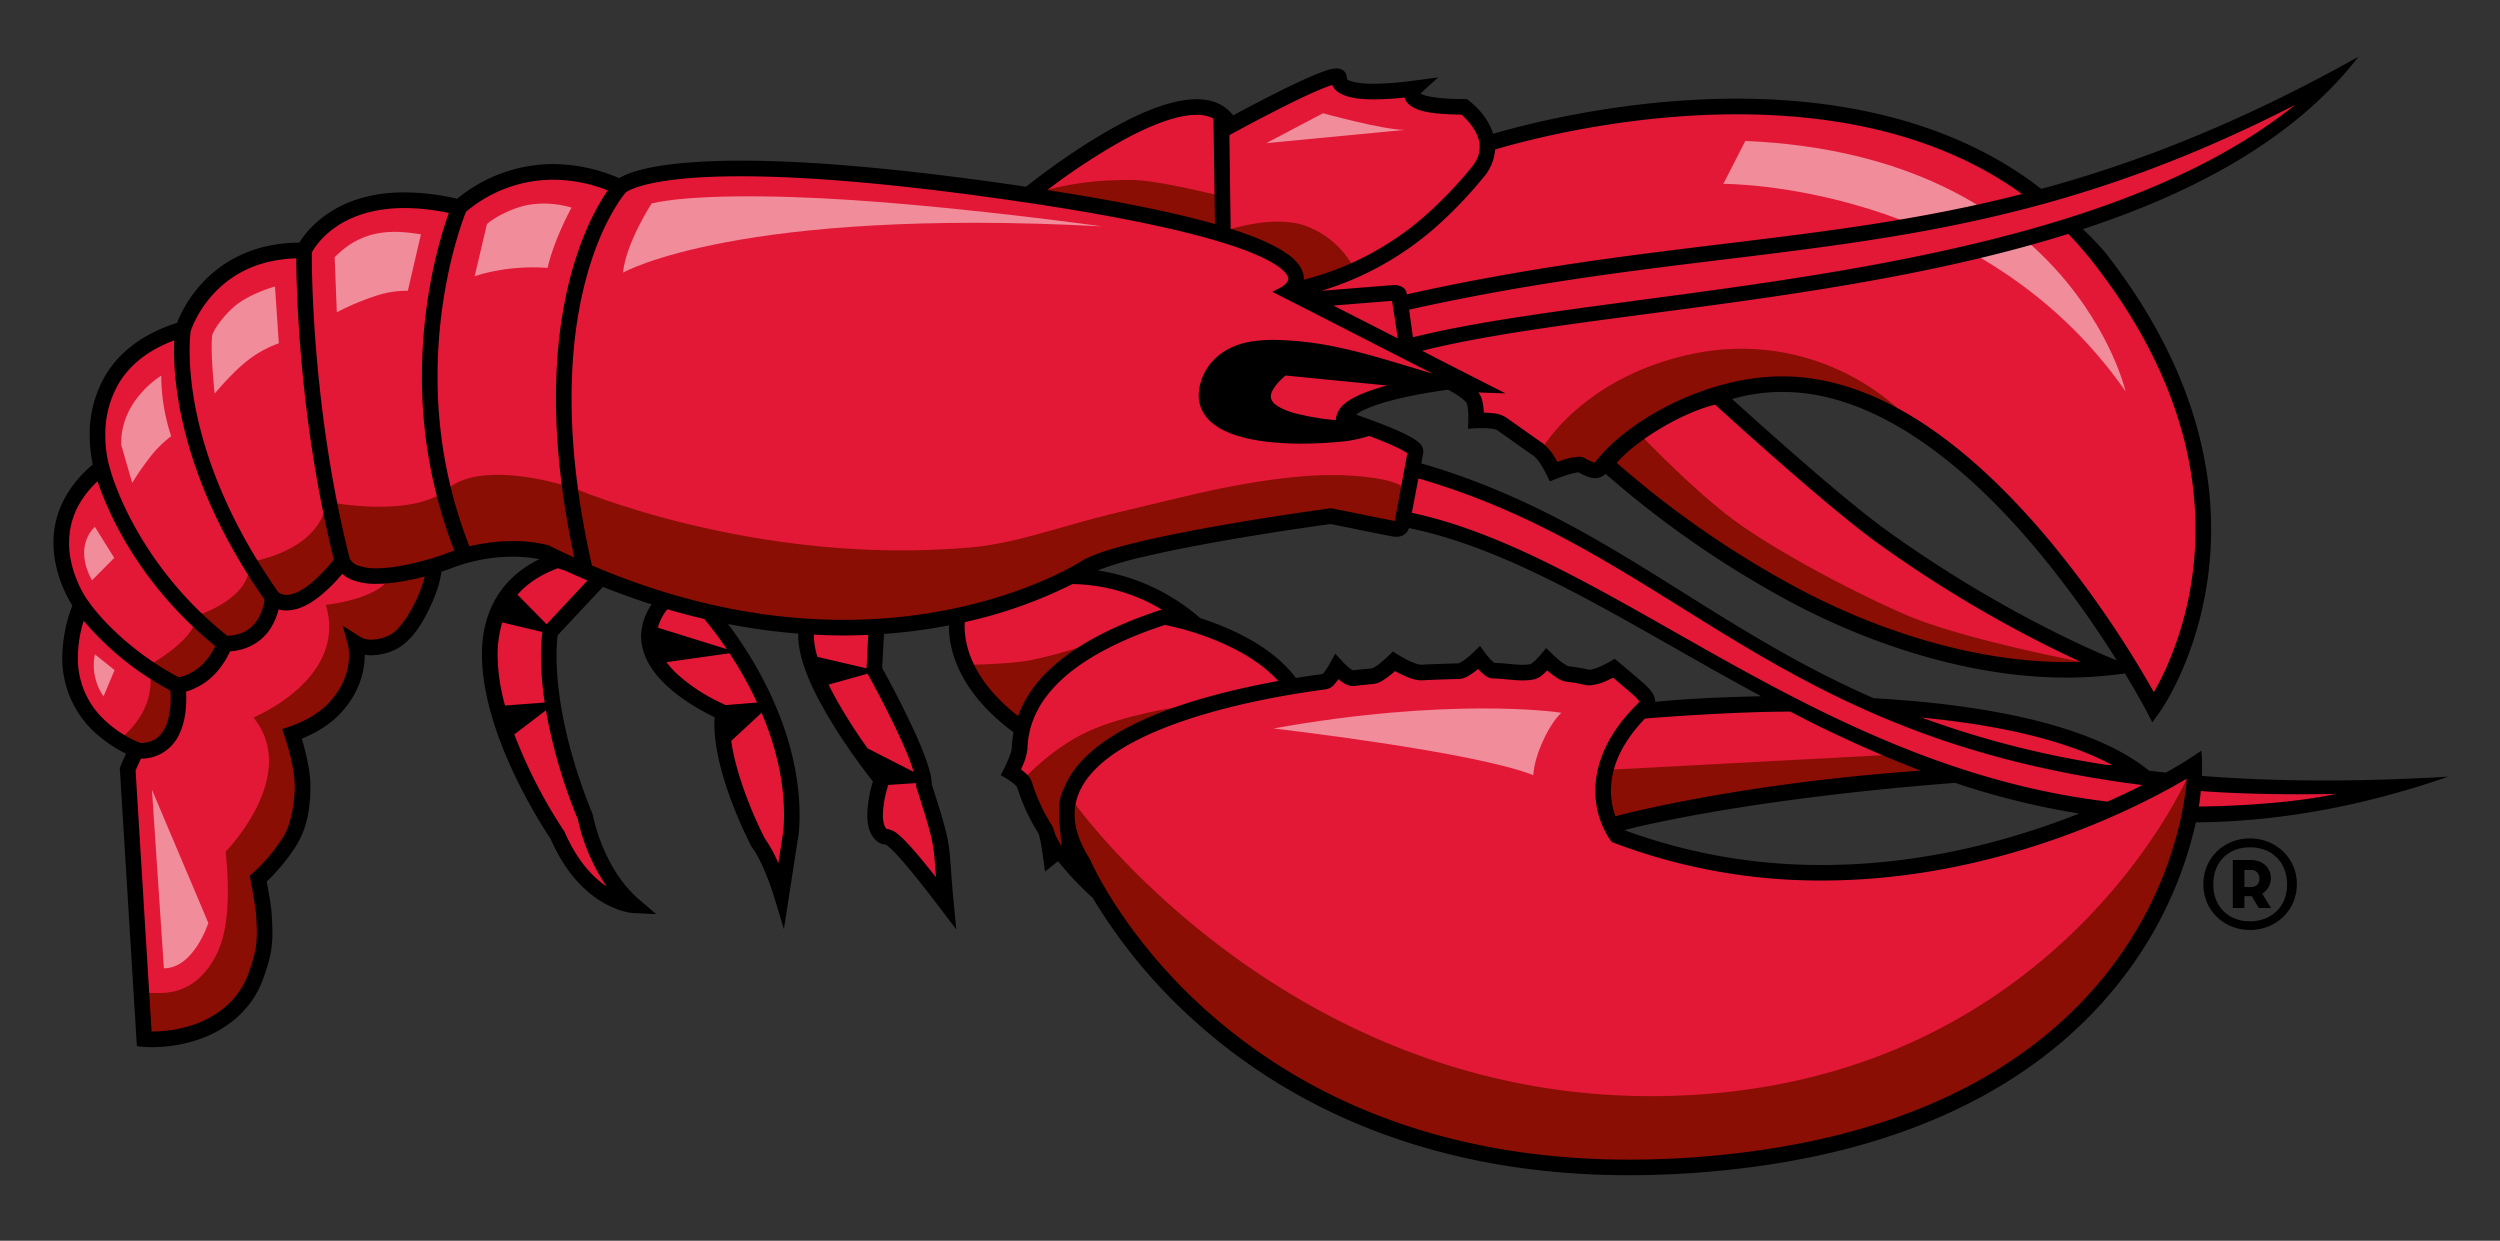 <svg xmlns="http://www.w3.org/2000/svg" xmlns:xlink="http://www.w3.org/1999/xlink" width="1080" height="536" viewBox="0 0 1080 536">
  <rect x="0" y="0" width="1080" height="536" fill="#333333" stroke="none"/>
  <defs>
    <clipPath id="clip-Red_lobster">
      <rect width="1080" height="536"/>
    </clipPath>
  </defs>
  <g id="Red_lobster" data-name="Red lobster" clip-path="url(#clip-Red_lobster)">
    <g id="red-lobster-seeklogo" transform="translate(20.159 17.861)">
      <path id="Path_308" data-name="Path 308" d="M37.192,265.235s-44.223-14.4-25.216-63.229c0,0-24.18-32.805,8.845-59.215,0,0-13.579-45.032,35.234-59.737,0,0,10.409-34.809,52.244-33.992,0,0,14.176-31.488,67.092-18.629,0,0,27.8-27.57,69.432-8.721,0,0,19.988-19.651,171.586,2.58C572.659,47.2,532.053,67.87,532.053,67.87s31.673,13.778,73.165,37.629c0,0-46.1,5.153-47.756,16.262,0,0,31.014,10.155,31.014,14.142l-6.765,32.524L551.9,163.842s-88.2,11.829-105.654,22.108c0,0-95.307,62.687-233.532-6.347,0,0-19.075-5.551-42.885,3.945,0,0-38.624,14.059-44.971-.254,0,0-18.245,25.333-30.129,15.761,0,0-.768,19.905-20.681,19.905,0,0-5.235,15.631-20.331,18.06C53.714,237.028,57.859,265.235,37.192,265.235Z" transform="translate(2.883 41.275)" fill="#e31837"/>
      <path id="Path_309" data-name="Path 309" d="M125.711,37.606c-7.259,4.041-15.438,10.162-25.662,17.106,0,0,36.147,34.946,88.068,62.008,38.157,19.885,88.164,35.508,135.268,29.875,0,0-46.556-18.012-99.877-56.5-23.274-16.8-72.876-62.323-72.876-62.323S143.5,27.705,125.711,37.606Z" transform="translate(569.174 123.755)" fill="#e31837"/>
      <path id="Path_310" data-name="Path 310" d="M170.4,26.171S350.662-33.545,435.608,75.025c85.021,108.611,23.425,194.422,23.425,194.422S371.494,101.483,272.962,133.9c-65.047,21.463-44.511,39.783-61.191,30.74-1.935-1.057-11.829,2.834-11.829,2.834s-3.431-7.143-6.615-9.435c-4.371-2.944-9.936-7.04-16.1-11.315-2.532-1.709-10.793-1.276-10.793-1.276s.322-7.774-1.6-9.867c-5.167-5.654-13.5-8.165-21.25-13.181L79.9,87.122Z" transform="translate(451.064 18.358)" fill="#e31837"/>
      <path id="Path_311" data-name="Path 311" d="M63.142,228.8C58.887,241,49.521,248.364,40.176,252.3a59.36,59.36,0,0,1-25.4,4.131L7.618,139.835S48.183,38.847,139.579,36.439c0,0,2.882,13.27-1.894,26.046-3.431,9.167-9.215,19.494-15.8,22.609-3.945,1.853-10.574,3.637-15.816.3,0,0,4.138,14.986-10.134,29.162-6.765,6.711-17.3,10.114-17.3,10.114s5.174,15.047,4.474,24.1c-.556,7.17-1.084,15.068-5.366,22.012a76.307,76.307,0,0,1-13.723,16.365s2.148,11.431,2.395,14.883C67.313,214.811,66.648,218.743,63.142,228.8Z" transform="translate(27.386 174.586)" fill="#e31837"/>
      <path id="Path_312" data-name="Path 312" d="M121.847,51.479a717.162,717.162,0,0,1,75.312-4.117c28.921-.076,63.552,2.957,92.782,9.146,21.833,4.625,39.962,10.471,54.179,21.113,0,0-133.443-4.954-240.984,25.957C103.129,103.586,84.466,63.83,121.847,51.479Z" transform="translate(559.925 238.604)" fill="#e31837"/>
      <path id="Path_313" data-name="Path 313" d="M60.556,54.578s-7.966,26.156,28.565,51.51c0,0,13.531-45.959,75.463-44.346C164.583,61.734,120.862,16.565,60.556,54.578Z" transform="translate(333.375 191.695)" fill="#e31837"/>
      <path id="Path_314" data-name="Path 314" d="M85.453,144.42c-1.331-1.777-4.981,1.153-4.981,1.153s-1.359-9.936-2.354-11.623a81.492,81.492,0,0,1-9.064-19.61c-.618-2.237-5.819-5.331-5.819-5.331s3.616-7.184,3.7-10.148c.57-20.324,15.48-41.595,62.522-56.937,0,0,41.341,7.15,56.422,31.693,0,0-87.361,13.5-85.028,87.217A130.358,130.358,0,0,1,85.453,144.42Z" transform="translate(353.387 206.725)" fill="#e31837"/>
      <path id="Path_315" data-name="Path 315" d="M64.325,47.754S130.216-6.1,149.3,14.53l1.585,54.625Z" transform="translate(359.776 18.568)" fill="#e31837"/>
      <path id="Path_316" data-name="Path 316" d="M76.484,31.366S126.477,3.693,127.239,8.428c0,0-3.925,9.538,32.627,4.714,0,0-8.707,7.959,21.456,7.959,0,0,18.272,13.435,5.544,28.551a182.534,182.534,0,0,1-20.7,21.463,130.64,130.64,0,0,1-58.748,29.223L77.239,86.1Z" transform="translate(431.046 7.201)" fill="#e31837"/>
      <path id="Path_317" data-name="Path 317" d="M79.573,44.7,56.566,69.312s-5.558,29.237,15.1,79.971c0,0,4.357,23.981,21,38.205,0,0-20.255-.967-32.935-30.191,0,0-65.939-95.979,0-118.958Z" transform="translate(161.017 185.723)" fill="#e31837"/>
      <path id="Path_318" data-name="Path 318" d="M64.544,45.412s41.306,44.374,37.34,96.686l-4.192,27.021s-4.584-15.1-10.08-22.293c0,0-18.265-34.822-15.164-56.189,0,0-51.606-21.483-23.775-49.986Z" transform="translate(219.746 199.269)" fill="#e31837"/>
      <path id="Path_319" data-name="Path 319" d="M81.769,24.559l37.491-3.005s2.079-.206,2.8.446c.693.659.439,2.292.439,2.292l3.5,23.02Z" transform="translate(462.025 87.152)" fill="#e31837"/>
      <path id="Path_320" data-name="Path 320" d="M79.8,61.231s22.211,39.66,21.456,49.966c9.5,29.525,6.882,23.336,9.5,50.741-27.714-36.421-24.3-26.259-27.769-29.34-6.361-5.558,0-23.782,0-23.782S46.036,63.509,50.743,42.526c0,0,18.073.981,30.088.062C80.762,43.823,79.8,61.231,79.8,61.231Z" transform="translate(277.736 210.265)" fill="#e31837"/>
      <path id="Path_321" data-name="Path 321" d="M96.812,66.714S115.057,36.152,162.58,26.9a101.379,101.379,0,0,1,88.61,25.525s-26-15.782-53.671-14.9C174.834,38.767,133.1,54.054,118.728,75.1c0,0-6.717-2.93-7.85-3.026s-8.886,2.264-8.886,2.264Z" transform="translate(550.2 107.753)" fill="#8b0e04"/>
      <path id="Path_322" data-name="Path 322" d="M281.849,120.16S258.356,18.081,117.564,11.954l-9.483,18.54S218.984,29.856,281.849,120.16Z" transform="translate(616.253 31.066)" fill="#fff" opacity="0.5"/>
      <path id="Path_323" data-name="Path 323" d="M8.88,222.913c5.558-.172,18.945,2.367,28.8-14.931,5.585-9.8,6.971-24.647,4.872-46.13,0,0,32.3-32.846,11.994-57.939,0,0,40.86-16.7,31.261-48.669,0,0,24.1-2.4,28.393-13.133.652-1.647,16.536-5.524,15.72-1.763C127.1,53.3,118.1,80.1,96.474,68.576a39.283,39.283,0,0,1-3.122,20.77c-3.589,7.9-11.061,16.083-24.159,20.8,0,0,14.821,41.053-14.931,62.207,0,0,11.219,40.03-13.291,58.529-6.889,5.194-17.552,8.872-31.014,9.435Z" transform="translate(34.783 188.181)" fill="#8b0e04"/>
      <path id="Path_324" data-name="Path 324" d="M14.3,129.923,9.146,52.806,33.5,110.333S27.267,129.923,14.3,129.923Z" transform="translate(36.342 270.522)" fill="#fff" opacity="0.5"/>
      <path id="Path_325" data-name="Path 325" d="M7.166,146.856S24.08,134.7,19.3,115.348c0,0,20.66-11.26,20.66-21.531,0,0,24.31-7.273,22.883-23.219,0,0,30.156-4,33.4-26.019,0,0,36.826,7.575,52.319-5.565,15.452-13.154,52.923-.714,52.923-.714l6.258,35.4-17.861-8.879L171.1,66.651l-28.27,4.268s-18.41,6.491-28.112,5.777c-9.7-.734-11.294-7.074-11.294-7.074l-2.957,3.033S90.5,85.383,85.175,87.3s-12.522,1.5-12.522,1.5-2.244,9.242-5.791,12.063-14.354,4.858-14.354,4.858a16.147,16.147,0,0,1-3.163,7.239c-2.861,3.945-16.173,13.051-16.173,13.051l-.508,11.788L28.3,145.49l-10.478,7.85Z" transform="translate(24.736 154.288)" fill="#8b0e04"/>
      <path id="Path_326" data-name="Path 326" d="M35.586,38.294s79.059,34.411,172.863,25.9c19.521-1.777,39.845-9.538,60.244-14.389,16.173-3.842,34.4-8.44,46.823-10.958,33.738-6.779,51.064-6.443,63.25-5.03,16.3,1.887,16.337,5.414,16.337,5.414l-2.758,14.958-28.709-6-7.863.865-77.851,14.1-18.485,7.41L233.754,82.778s-95.732,38.74-192.61-9.167Z" transform="translate(191.321 154.369)" fill="#8b0e04"/>
      <path id="Path_327" data-name="Path 327" d="M44.457,93.746c4.583,8.213,7.733,11.171,15.679,14.457A132.871,132.871,0,0,1,48.958,85.739c-.823-2.271-2.024-7.795-2.024-7.795L43.3,68.729l-5.825-18.08L34.151,73.9C34.151,73.91,38.906,83.776,44.457,93.746Z" transform="translate(182.91 257.878)" fill="#e31837"/>
      <path id="Path_328" data-name="Path 328" d="M46.282,52.522c-.233.069,3.705,10.608,6.779,16.969S62.3,89.156,62.3,89.156,64.1,78.2,64.651,72.619a73.545,73.545,0,0,0,.124-11.177Z" transform="translate(253.961 268.857)" fill="#e31837"/>
      <path id="Path_329" data-name="Path 329" d="M107.283,46.373,129.8,35.36a39.052,39.052,0,0,0-19.857-16.481c-7.431-2.69-18.739-2.635-32.949,1.5,0,0,12.735,3.74,21.717,9.071,5.325,3.149,8.989,5.421,8.989,11.15C107.694,42.859,107.283,46.373,107.283,46.373Z" transform="translate(434.006 60.851)" fill="#8b0e04"/>
      <path id="Path_330" data-name="Path 330" d="M245.685,28.415S190.56,20.634,138.165,17.08c-36.49-2.47-71.182-2.264-87,1.427,0,0-11.088,17.03-12.364,29.889C38.8,48.4,88.419,20.065,245.685,28.415Z" transform="translate(210.178 51.513)" fill="#fff" opacity="0.5"/>
      <path id="Path_331" data-name="Path 331" d="M71.3,17.648A41.129,41.129,0,0,0,53.62,16.3c-6.587.947-15.013,5.057-18.842,8.426l-5.318,22.6s13.154-5,31.549-3.65C61.01,43.674,62.822,33.677,71.3,17.648Z" transform="translate(155.419 54.197)" fill="#fff" opacity="0.5"/>
      <path id="Path_332" data-name="Path 332" d="M52.259,43.148a40.013,40.013,0,0,0-13.2,1.976,109.11,109.11,0,0,0-17.476,7.294l-.933-23.782c5-5,9.606-7.788,15.212-9.483,9.544-2.882,19.542-.679,21.593-.487a2.566,2.566,0,0,0,.473.062Z" transform="translate(103.762 64.631)" fill="#fff" opacity="0.5"/>
      <path id="Path_333" data-name="Path 333" d="M40.254,21.12s-9.5,2.607-16.193,7.534c-4.583,3.376-9.819,10.107-10.93,13.435-.871,8.165,1.077,25.292,1.077,25.292S22.105,57.788,29,52.635a46.829,46.829,0,0,1,12.907-6.971Z" transform="translate(58.383 84.793)" fill="#fff" opacity="0.5"/>
      <path id="Path_334" data-name="Path 334" d="M24.49,26.733S6.533,37.389,7.233,56.766l4.714,16.31a112.951,112.951,0,0,1,9.517-13.387,52.49,52.49,0,0,1,7.314-6.841A83.7,83.7,0,0,1,24.49,26.733Z" transform="translate(25.012 117.694)" fill="#fff" opacity="0.5"/>
      <path id="Path_335" data-name="Path 335" d="M9.526,36.253s-9.572,7.795-1.256,23.1l9.613-9.7Z" transform="translate(11.302 173.496)" fill="#fff" opacity="0.5"/>
      <path id="Path_336" data-name="Path 336" d="M5.956,44.277A23.739,23.739,0,0,0,9.7,62.467L14.451,51.09Z" transform="translate(14.872 220.529)" fill="#fff" opacity="0.5"/>
      <path id="Path_337" data-name="Path 337" d="M79.3,23.124l24.516-12.913S129.789,17.4,139.093,17.4Z" transform="translate(447.564 20.849)" fill="#fff" opacity="0.5"/>
      <path id="Path_338" data-name="Path 338" d="M55.118,53.978,76.224,63.55a84.374,84.374,0,0,1,1.564,9.359c.611,5.414,1.057,11.74,1.057,11.74L60.12,64.2l-3.026-.892s-1.7-1.18-1.908-5.05C55.049,55.707,55.118,53.978,55.118,53.978Z" transform="translate(305.706 277.391)" fill="#e31837"/>
      <path id="Path_339" data-name="Path 339" d="M169.626,64.663c-32.373,4.481-66.447,13-66.447,13a50.5,50.5,0,0,1-2.264-11.123A28.493,28.493,0,0,1,102.28,56.9l118-6.285,18.65,6.8C238.942,57.417,202.013,60.175,169.626,64.663Z" transform="translate(574.099 257.691)" fill="#8b0e04"/>
      <path id="Path_340" data-name="Path 340" d="M105.159,26.02C83.737,21.615,65.41,18.788,65.41,18.788,81.809,14.7,91.717,14.52,102.3,14.41s36.394,6.381,36.394,6.381l.082,13.154C138.767,33.938,126.56,30.418,105.159,26.02Z" transform="translate(366.136 45.455)" fill="#8b0e04"/>
      <path id="Path_341" data-name="Path 341" d="M113.521,30.6a70.173,70.173,0,0,0-6.388,4.57,47.853,47.853,0,0,0-5.915,6.093s35.447,31.055,69.439,49.959c43.255,24.063,62.57,27.144,76.561,30.8a189.284,189.284,0,0,0,56.169,5.736s-51.626-9.771-76.211-20.386c-23.288-10.052-57.911-28.537-75.4-41.739S113.521,30.6,113.521,30.6Z" transform="translate(576.026 140.378)" fill="#8b0e04"/>
      <path id="Path_342" data-name="Path 342" d="M90.536,119.267,87.613,99.883s93.1-19.507,223.364-31.515C373.554,62.6,484.368,8.7,484.368,8.7s-57.52,60.347-213.421,81.536C182.563,102.243,94.7,118.327,94.7,118.327Z" transform="translate(496.279 11.993)" fill="#e31837"/>
      <path id="Path_343" data-name="Path 343" d="M60.656,45.157h-.185S65.837,57.377,71.2,62.379a33.37,33.37,0,0,0,13.476,7.527A74.559,74.559,0,0,1,99.788,49.562C104.625,45.123,63.312,45.178,60.656,45.157Z" transform="translate(337.186 225.687)"/>
      <path id="Path_344" data-name="Path 344" d="M64.032,55.64l12.1,24.07,6.066,5.949,2.614-6.786c-3.184-4.522-2.566-17.449-.714-21.284C89.214,47.015,64.183,55.571,64.032,55.64Z" transform="translate(358.059 267.592)"/>
      <path id="Path_345" data-name="Path 345" d="M60.8,51.438s16.022-.3,24.955-1.935a214.812,214.812,0,0,0,21.532-5.681s-10.333,10.333-14.2,14S80.223,75.1,80.223,75.1,73.087,69.086,70,65.429,60.8,51.438,60.8,51.438Z" transform="translate(339.143 217.862)" fill="#8b0e04"/>
      <path id="Path_346" data-name="Path 346" d="M64.2,77.547S75.468,65.293,90.94,58.163s39.022-10.58,39.022-10.58-29.7,12.248-40.5,23.995S79.022,85.637,78.445,89.486s.967,18.5.967,18.5S74.973,99.7,72.846,95.449C70.726,91.222,64.2,77.547,64.2,77.547Z" transform="translate(359.049 239.907)" fill="#8b0e04"/>
      <path id="Path_347" data-name="Path 347" d="M132.873,44.659a.867.867,0,0,0-.124-.041.474.474,0,0,1,.124.041Z" transform="translate(760.846 222.527)" fill="#fff"/>
      <path id="Path_348" data-name="Path 348" d="M88.186,80.852c85.852-20.935,234.726-22.835,341.746-67.3L426.6,18.782,363.5,42.009,254.421,65.468,89.373,88.221Z" transform="translate(499.638 40.404)" fill="#e31837"/>
      <path id="Path_349" data-name="Path 349" d="M162.63,83.014C116.782,57.544,88.121,54.58,88.121,54.58l2.045-22.108s21.085,3.623,61.157,24.688c35.2,18.512,82.977,51.681,127.144,74.626,36.428,18.931,84.836,29.306,124.578,34.411,69.466,8.92,90.051,5.7,90.051,5.7s-18.711,16.982-94.525,7.349c-41.684-5.29-95.156-15.459-151.77-47.139C206.407,109.506,184.718,95.282,162.63,83.014Z" transform="translate(499.257 151.333)" fill="#e31837"/>
      <path id="Path_350" data-name="Path 350" d="M313.961,58.308c-1.763-1.654-10.841-9.277-10.841-9.277s-7.788,4.542-11.3,3.98c-4.337-.789-3.335-.906-8.755-1.5-2.841-.288-9-6.271-9-6.271s-4.028,4.837-6.169,5.277c-5.27,1.07-11.047-.4-16.921-.446-2.072-.007-6.162-5.572-6.162-5.572s-5.867,5.688-8.776,5.771c-5.222.137-10.587.3-16.008.583-3.959.233-11.953-4.81-11.953-4.81s-6.175,6.1-9.119,6.374c-2.8.309-5.729.5-8.543.913-2.381.226-7.04-4.872-7.04-4.872s-3.355,6.1-5.023,6.285C108.828,64.161,45.126,88.115,73.773,133.1c0,0,64.094,150.9,276.28,129.484C538.278,243.6,555.315,110.607,553.956,90.64c0,0-119.809,79.985-249.712,30.657,0,0-18.9-24.674,11.527-54.632C319.066,63.5,317.467,61.6,313.961,58.308Z" transform="translate(373.953 221.812)" fill="#e31837"/>
      <path id="Path_351" data-name="Path 351" d="M135.365,163.451c-22.032-17.147-46.1-44.655-59.3-70.5-.281-.535-3.17-6.807-3.479-7.3-8.021-12.694-4.817-22.423-4.817-22.423S157.8,189.793,316.585,189.793c172.266,0,231.975-137.78,231.975-137.78s-1.626,17.291-4.652,26.65c-7.5,23.178-13.449,33.134-13.449,33.134s-16,37.608-64.766,67.593c-25.305,15.548-59.455,29.011-104.714,34.96a381.238,381.238,0,0,1-76.472,2.573C217.724,212.518,169.124,189.765,135.365,163.451Z" transform="translate(376.275 265.873)" fill="#8b0e04"/>
      <path id="Path_352" data-name="Path 352" d="M204.088,49.566c-2.532-.528-49.156-6.738-124.331,6.765,0,0,86.462,9.949,112.241,20.173C192.492,67.365,199.072,54.191,204.088,49.566Z" transform="translate(450.231 240.504)" fill="#fff" opacity="0.5"/>
      <path id="Path_353" data-name="Path 353" d="M90.327,34.516C193.058,59.252,262.984,147.244,398.06,163.177l-8.8,4.755-63.5-15.219-48.991-19.26L208.283,97.539,142.413,61.152,88.186,42.132Z" transform="translate(499.638 163.314)" fill="#e31837"/>
      <path id="Path_354" data-name="Path 354" d="M1037.515,317.646c-40.387,2.422-75.5,2.107-106.464-.309a75.38,75.38,0,0,0-.233-10.924A168.9,168.9,0,0,1,915.5,315.9c-2.436-.261-4.858-.528-7.239-.817-25.525-20.674-73.892-28.791-119-31.316-74.166-32.455-117.264-78.729-195.417-101.448.5-2.738.83-4.556.837-4.563l.055-.3v-.3c-.254-2.751-1.626-3.465-2.642-4.412-3.794-2.882-11.116-5.8-17.943-8.419-3.191-1.2-6.21-2.278-8.5-3.074a19.19,19.19,0,0,1,4.24-2.388c6.306-2.854,16.09-5.126,24.146-6.58,4.673-.851,8.769-1.441,11.4-1.8,3.239,1.75,6.031,3.479,7.966,5.661a9.239,9.239,0,0,1,.569,2.518,30.975,30.975,0,0,1,.2,3.849c.007.727-.014,1.146-.007,1.146l-.144,3.692,3.685-.206c.007,0,.823-.041,2.045-.034a35.146,35.146,0,0,1,4.24.213,13.621,13.621,0,0,1,1.791.309c.226.062.419.124.535.165a.89.89,0,0,1,.124.055c6.079,4.22,11.617,8.309,16.1,11.315a18.448,18.448,0,0,1,3.5,4.522c1.16,1.928,1.949,3.582,1.956,3.582l1.352,2.82,2.923-1.146s1.839-.72,4.041-1.441a28.783,28.783,0,0,1,5.366-1.338c2.889,1.516,4.789,2.463,7.273,2.553a6.362,6.362,0,0,0,4.028-1.468c.165-.144.3-.3.439-.432a431.756,431.756,0,0,0,82.332,56.628c33.169,17.27,75.148,31.4,116.859,31.412a174.106,174.106,0,0,0,20.365-1.18l4.769-.57-.391-.768c2.724,4.474,4.927,8.248,6.539,11.109,2.141,3.774,3.239,5.887,3.239,5.894l2.525,4.858,3.2-4.453c.22-.322,22.17-30.946,22.19-79.031.007-33.176-10.56-74.564-45.7-119.432a123.482,123.482,0,0,0-9.7-10.148C928.4,65.1,971.329,41.977,998.686,6.654c-51,28.537-95.272,45.746-136.97,57.081l-.782-.549c-40.106-30.884-91-38.431-130.7-38.425C680.764,24.768,638.284,36,624.842,39.953c-2.69-8.886-10.333-14.135-10.471-14.382l-.892-.652h-1.1c-9.366.007-14.78-.823-17.421-1.715a8,8,0,0,1-1.5-.638l7.644-6.971-10.635,1.393a132.143,132.143,0,0,1-17.106,1.331c-6.546.021-9.888-.947-11.136-1.64a3.616,3.616,0,0,1-.57-.377l.123-.288-.165-.967a3.994,3.994,0,0,0-2.12-2.848,4.958,4.958,0,0,0-2.251-.494,17.614,17.614,0,0,0-5.331,1.194c-9.833,3.424-29.312,13.675-39.481,19.157l-.014-.336-.858-.926c-3.836-4.165-9.236-5.819-14.835-5.791-14.622.124-32.805,9.936-47.942,19.5-12.385,7.891-22.465,15.74-25.7,18.313-1.331-.2-2.642-.4-4.007-.6-55.606-8.083-93.447-10.677-119.192-10.677-35.556.062-48.134,4.851-52.573,7.568a72.28,72.28,0,0,0-28.482-6.093A65.242,65.242,0,0,0,177.346,68.01a102.191,102.191,0,0,0-22.753-2.765c-29.333-.048-41.917,15.967-45.41,21.7-20.962.124-34.582,9.14-42.583,18.128a55.452,55.452,0,0,0-10.265,16.529C40.98,126.5,31.4,134.642,25.843,143.542A50.137,50.137,0,0,0,18.6,170.233a60.691,60.691,0,0,0,1.317,12.57C7.1,193.6,2.885,206,2.947,216.638,2.995,229.6,8.7,239.905,11.1,243.706a64.971,64.971,0,0,0-4.357,22.382,43.524,43.524,0,0,0,16.193,34.3,56.33,56.33,0,0,0,11.37,7.342c-1.606,3.4-2.4,5.386-2.429,5.441l-.288.707L38.97,434.107l2.882.268c.075.007,1.372.117,3.493.13a62.334,62.334,0,0,0,23.528-4.522c9.949-4.165,20.194-12.172,24.839-25.484h0c2.614-7.493,3.842-12.289,3.815-19.473,0-2.5-.13-5.3-.364-8.646-.22-2.985-1.475-10.045-2.1-13.414A81.809,81.809,0,0,0,108,347.137c4.282-6.971,5.935-15.233,5.935-25.566-.034-7.115-2.367-15.761-3.733-20.29,3.822-1.564,10.381-4.721,15.5-9.743,9.743-9.661,11.706-20.022,11.685-26.273v-.274a17.579,17.579,0,0,0,2.9.233A25.324,25.324,0,0,0,150.7,262.74c8.309-4.172,13.826-14.958,17.531-24.482a46.532,46.532,0,0,0,2.34-9.167c2.01-.638,3.245-1.091,3.287-1.1a73.784,73.784,0,0,1,27.364-5.359,63.908,63.908,0,0,1,9.963.762c.645.1,1.194.206,1.674.3-18.156,8.851-24.983,24.852-24.811,41.423.158,35.131,26.973,75.333,29.683,79.463,13.181,30.355,35.069,32.078,35.776,32l9.833.473-7.479-6.4c-7.719-6.58-12.769-15.672-15.809-23.144a84.145,84.145,0,0,1-3.184-9.407c-.638-2.36-.871-3.685-.878-3.691l-.062-.343-.13-.329c-13.263-32.585-15.521-56.031-15.528-68.3,0-3.294.165-5.8.322-7.438.055-.583.124-1.057.165-1.427L240.3,235.665c7.157,2.861,14.183,5.366,21.065,7.575A24.523,24.523,0,0,0,256.8,257c.144,11.774,9.146,20.5,17.4,26.527a93.848,93.848,0,0,0,14.368,8.44c-.082,1.043-.11,2.107-.11,3.177.124,22.794,15.857,52.264,15.905,52.511l.13.254.172.226c2.367,3.067,4.879,8.495,6.642,13.023,1.784,4.549,2.882,8.193,2.889,8.193l4.288,14.155,6.477-41.773.014-.13c.185-2.477.281-4.947.281-7.39-.1-36.414-19.693-67.6-30.9-82.5a266.908,266.908,0,0,0,30.362,4.144c-.007.309-.048.618-.048.933.13,12.653,8.618,28.228,16.866,41.279,6.45,10.107,12.865,18.458,15.411,21.682a54.124,54.124,0,0,0-2.443,14.45c.034,3.9.645,8.145,3.98,11.171a6.07,6.07,0,0,0,3.842,1.585h.021a4.731,4.731,0,0,1,1.18.8c2.566,2.031,8.714,8.625,22.259,26.472l7.17,9.421-1.132-11.788c-1.3-13.613-1.29-18.821-2.189-24.756-.906-5.873-2.662-11.774-7.273-26.122v-.069c-.055-3.767-1.537-8.282-3.589-13.634-5.462-13.963-15.534-32.407-17.847-36.579.151-2.7.576-10.388.816-14.7a238.81,238.81,0,0,0,28.3-3.746l-.247.48c-.069,9.874,4.179,28.228,27.878,45.739a45.159,45.159,0,0,0-.748,7,21.263,21.263,0,0,1-1.619,4.975c-.865,2.045-1.715,3.753-1.715,3.76l-1.413,2.8,2.7,1.606s.247.151.7.453a24.535,24.535,0,0,1,2.518,1.859,8.675,8.675,0,0,1,.947.947,1.172,1.172,0,0,1,.158.206,85.482,85.482,0,0,0,9.366,20.283,47.6,47.6,0,0,1,1.187,5.565c.425,2.539.734,4.81.741,4.817l.8,5.908,4.652-3.74s.041-.034.206-.151a7.831,7.831,0,0,1,.817-.522,133.776,133.776,0,0,0,14.883,15.727,232.343,232.343,0,0,0,44.051,53.225c36.977,33.368,96.912,66.667,187.835,66.646a405.114,405.114,0,0,0,40.586-2.1c91.787-9.215,143.845-45.595,172.609-83.189a171.351,171.351,0,0,0,31.467-66.927c.014-.075.027-.144.041-.22C961.929,337.119,998.068,331.294,1037.515,317.646Zm-48.477,7.465c-18.519,3.932-43.077,5.283-59.291,5.455.371-2.381.645-4.611.851-6.717C946.1,325.1,967.891,325.5,989.039,325.112ZM838.373,295.888c20.674,3.547,39.687,9.078,53.932,16.728-.755-.014-1.5-.014-2.251-.021a411.318,411.318,0,0,1-80.108-20.482C819.559,293.061,829.131,294.283,838.373,295.888ZM592.593,188.821C703.969,221.159,745.029,301.178,905.4,321.283c-4.474,2.278-9.524,4.68-15.109,7.15-127.055-15.24-214.025-106.278-300.542-124.756ZM809.541,315.039c-81.426,5.812-131.817,19.734-131.817,19.734a32.364,32.364,0,0,1-1.956-11.081c.027-8.254,3.026-18.945,14.684-31.124,3.5-.336,37.4-3,62.8-3.012A531.915,531.915,0,0,0,809.541,315.039Zm14.883,5.3a337.075,337.075,0,0,0,53.589,13.25c-28.407,11.26-67.325,22.245-111.088,22.224a245.151,245.151,0,0,1-85.371-15.054S729.364,327.705,824.424,320.336ZM588.455,210.469l.041-.213c48.36,9.936,96.782,42.816,152.209,72.671-19.96.364-36.414,1.441-45.828,2.408a7.551,7.551,0,0,0-1.674-4.522,26.131,26.131,0,0,0-2.978-3.156l-.007-.007c-1.969-1.832-10.937-9.352-10.978-9.387l-1.818-1.53-2.045,1.194s-1.592.926-3.623,1.853a17.159,17.159,0,0,1-5.325,1.715.491.491,0,0,1-.137-.014,72.809,72.809,0,0,0-8.886-1.516h0a17.8,17.8,0,0,1-4.158-2.779c-1.612-1.331-2.868-2.559-2.875-2.559L647.76,262.1l-2.326,2.8s-.919,1.1-2.059,2.23a17.34,17.34,0,0,1-1.688,1.5,5,5,0,0,1-.583.384.146.146,0,0,1-.041.027,18.717,18.717,0,0,1-3.5.288c-3.5.014-7.623-.734-12.165-.823a15.48,15.48,0,0,1-2.251-2.168c-.947-1.077-1.647-2.038-1.654-2.038l-2.285-3.1-2.772,2.683c0,.007-1.352,1.311-3.026,2.621a20.977,20.977,0,0,1-2.463,1.709,8.44,8.44,0,0,1-.9.439c-.11.034-.172.055-.2.062-5.208.13-10.58.3-16.022.583h-.1c-.782.082-3.671-.9-5.853-2.052-2.251-1.118-4.021-2.251-4.028-2.244l-2.264-1.427-1.908,1.873c0,.007-1.448,1.427-3.218,2.868a25.262,25.262,0,0,1-2.628,1.921,6.98,6.98,0,0,1-.995.528,2.449,2.449,0,0,1-.254.1h0c-2.614.288-5.421.473-8.248.865a.606.606,0,0,1-.089-.048,13.99,13.99,0,0,1-2.813-2.12c-.94-.865-1.592-1.578-1.592-1.578l-3.17-3.472-2.271,4.124s-.775,1.413-1.715,2.806a16.337,16.337,0,0,1-1.338,1.757,1.107,1.107,0,0,1-.089.089c-3.87.535-7.733,1.112-11.562,1.729-8.495-11.225-21.655-18.334-33.038-22.876-2.916-1.16-5.709-2.141-8.3-2.971a87.535,87.535,0,0,0-44.291-20.612,139.612,139.612,0,0,1,19.727-5.86c15.926-3.8,36.325-7.376,52.7-9.99,14.354-2.285,25.594-3.836,28.187-4.192,3.6.727,23.48,4.762,26.492,5.325a10.146,10.146,0,0,0,1.908.185,5.578,5.578,0,0,0,4.714-2.271A6.248,6.248,0,0,0,588.455,210.469Zm-21.339-57.747c-4.769,2.278-9.078,4.7-10.114,9.812l-.165,1.1a109.01,109.01,0,0,1-17.463-2.944c-5.242-1.413-8.961-3.52-10-5.427a3.493,3.493,0,0,1-.521-1.839c-.069-1.743,1.516-4.927,6.319-9.064l43.934,4.316A80.953,80.953,0,0,0,567.116,152.722ZM872.592,268.133c-40.174.014-81.309-13.737-113.744-30.65a418.675,418.675,0,0,1-62.989-40.819c-7.706-6.011-17.071-14.114-17.565-14.533,6.457-7.939,25.683-20.941,42.452-25.2,11.335,10.313,49.938,45.169,69.974,59.64a538.649,538.649,0,0,0,70.358,42.946c6.882,3.506,12.831,6.333,17.586,8.508C876.647,268.1,874.616,268.133,872.592,268.133Zm21.127-.947a.867.867,0,0,0-.123-.041.475.475,0,0,1,.123.041Zm.007,0h0c-1.434-.556-47.043-18.519-99.067-56.072-11.424-8.241-29.649-23.816-44.916-37.265-8.769-7.719-16.564-14.739-21.628-19.329a78.225,78.225,0,0,1,21.621-3.06c41.883-.13,81.556,33.944,110.43,68.65a438.073,438.073,0,0,1,34.157,47.358A3.942,3.942,0,0,0,893.725,267.186Zm-9.7-171.724c34.28,43.832,44.243,83.525,44.264,115.274a147.561,147.561,0,0,1-10.533,54.913,125.041,125.041,0,0,1-7.211,15.061c-.089.144-.165.288-.247.425a451.5,451.5,0,0,0-44.957-65.342c-29.415-35.152-69.933-71.058-115.6-71.058-32.3,0-66.632,18.595-80.959,37.244a19.742,19.742,0,0,1-4.33-1.942,5.329,5.329,0,0,0-2.614-.59,28.632,28.632,0,0,0-7.637,1.674c-.556.185-1.1.364-1.578.535-.261-.453-.535-.933-.837-1.427a23.073,23.073,0,0,0-5.414-6.566c-4.364-2.93-9.935-7.04-16.152-11.349a12.528,12.528,0,0,0-5.448-1.667c-1.359-.165-2.724-.226-3.918-.254-.041-.9-.123-1.88-.254-2.882-.336-1.935-.48-3.829-2.155-5.832l11.781.412s-25.415-12.913-35.989-18.41c64.594-16.269,182.284-20.125,279.079-50.494A148.043,148.043,0,0,1,884.023,95.463Zm-293.8,32.38-1.647-11.925c147.777-32.97,240.469-15.356,382.73-88.473C874.129,105.673,679.817,105.426,590.226,127.842Zm35.515-81.117c1.352-.4,3.115-.913,5.27-1.51,16.5-4.556,55.2-13.7,99.225-13.7,40.895.007,86.112,7.87,122.8,34.2l.281.247C767.294,87.956,691.152,86.111,587.55,109.309l-.213-1.338a8.578,8.578,0,0,0-.94-1.269,6.22,6.22,0,0,0-4.378-1.407,9.7,9.7,0,0,0-1.091.048l-30.17,2.422a133.362,133.362,0,0,0,48.655-26.911,186.638,186.638,0,0,0,21.065-21.833A20.775,20.775,0,0,0,625.741,46.725Zm-42.047,81.611-27.837-14.2L581.21,112.1ZM531.175,29.825c5.729-2.923,11.678-5.839,16.584-7.994,2.443-1.077,4.632-1.969,6.354-2.559.432-.158.851-.288,1.228-.4a7.882,7.882,0,0,0,3.705,3.753c2.93,1.551,7.184,2.429,14.327,2.45a125.823,125.823,0,0,0,13.208-.81,6.23,6.23,0,0,0,1.633,2.731c3.493,3.149,9.2,4.46,22.979,4.659,2.271,1.9,8.042,7.877,7.863,14.025-.021,2.676-.858,5.592-3.712,9.009a180.876,180.876,0,0,1-20.324,21.072,126.7,126.7,0,0,1-51.942,27.2c.007-.13.034-.24.041-.371,0-3.321-1.914-6.628-5.626-9.62-4.7-3.74-12.625-7.76-26.005-12l-.556-40.435C514.392,38.642,522.523,34.23,531.175,29.825ZM433.783,63.09a277.958,277.958,0,0,1,30.081-19.761c11.747-6.573,24.208-11.637,32.853-11.575a14.975,14.975,0,0,1,7.335,1.626s.521,35.522.652,45.561c-16.4-4.666-39.591-9.586-72.437-14.725C432.76,63.852,433.24,63.488,433.783,63.09ZM62.031,127.026c.089-1.043.172-1.654.213-1.942.062-.192.172-.508.364-1a48.937,48.937,0,0,1,11.9-17.463c7.033-6.56,17.463-12.406,33.306-12.872.082,14.2,1.386,70.475,16.262,130.074-.3.4-.666.851-1.132,1.413a65.311,65.311,0,0,1-8.879,8.968c-3.609,2.964-7.6,5-10.409,4.927a5.964,5.964,0,0,1-3.616-1.194c-34-48.47-38.267-87.485-38.281-104.227C61.764,130.772,61.9,128.522,62.031,127.026ZM31.546,147.116c4.357-6.9,11.486-13.421,23.59-17.95-.069,1.29-.11,2.793-.11,4.529-.007,17.819,4.625,58.145,39.118,107.534a21.681,21.681,0,0,1-3.321,9.009c-2.367,3.348-5.86,6.21-12.783,6.56a158.532,158.532,0,0,1-40.991-49.012A134.337,134.337,0,0,1,29.1,190.035c-.714-1.99-1.214-3.568-1.558-4.721l.041-.027-.652-2.2s-.075-.261-.22-.858a52.377,52.377,0,0,1-1.365-12.015A43.384,43.384,0,0,1,31.546,147.116ZM9.685,216.631c.048-8.309,2.751-17.545,12.289-26.588,4.083,12.241,17.264,43.928,50.865,71.209a29.755,29.755,0,0,1-4.24,6.484,20.994,20.994,0,0,1-11.479,7.006,123.885,123.885,0,0,1-29.731-21.9A95.118,95.118,0,0,1,20,244.578c-.563-.714-.981-1.276-1.338-1.763l.007-.034-1.091-1.489s-.082-.11-.288-.412C15.819,238.732,9.644,228.59,9.685,216.631Zm14.972,76.232a36.312,36.312,0,0,1-11.177-26.781,54.613,54.613,0,0,1,2.511-15.747,126.7,126.7,0,0,0,37.443,30.1c.062.892.137,2.086.13,3.472.021,3.822-.549,9.044-2.525,12.852-2.024,3.664-4.59,6.127-10.436,6.368-.158-.062-.343-.13-.57-.22A48.789,48.789,0,0,1,24.657,292.862Zm137.258-56.971c-3.156,8.81-9.215,18.691-14.08,20.749a18.616,18.616,0,0,1-7.548,1.839,9.1,9.1,0,0,1-5.016-1.345l-7.39-4.707,2.333,8.447s0,.014.041.178a20.515,20.515,0,0,1,.391,4.2c-.027,4.975-1.386,13.195-9.689,21.49a39.646,39.646,0,0,1-10.292,6.93c-1.633.789-3.088,1.386-4.11,1.791s-1.571.57-1.571.57l-3.273,1.057,1.118,3.246c0,.007,1.091,3.17,2.2,7.479a61.236,61.236,0,0,1,2.161,13.737c0,6.223-1.269,16.145-4.933,22.019a73.315,73.315,0,0,1-8.762,11.376c-1.276,1.365-2.367,2.429-3.122,3.149s-1.153,1.036-1.153,1.043l-1.489,1.269.357,1.928c0,.007.535,2.841,1.1,6.093.563,3.232,1.16,7.012,1.242,8.4.233,3.266.35,5.908.35,8.179-.021,6.457-.878,9.826-3.444,17.257h0c-3.87,11.1-12.351,17.8-21.085,21.5a55.65,55.65,0,0,1-20.907,3.98h-.021L38.414,315c.288-.686.8-1.859,1.564-3.5.233-.5.5-1.057.775-1.633a17.925,17.925,0,0,0,16.282-10.038C59.8,294.386,60.3,288.3,60.316,283.9c0-1.1-.034-2.106-.089-2.957a28.712,28.712,0,0,0,14.9-10.553,36.387,36.387,0,0,0,4.1-6.862c9.785-.679,15.727-6.292,18.492-11.651a28.551,28.551,0,0,0,2.491-6.484,12.544,12.544,0,0,0,3.465.467c7.4-.151,13.661-5.27,18.574-9.915a79.037,79.037,0,0,0,5.455-5.88,14.684,14.684,0,0,0,4.439,2.662,28.75,28.75,0,0,0,10.32,1.633c7.067-.021,14.807-1.585,20.839-3.156A38.661,38.661,0,0,1,161.915,235.891Zm9.538-14.2c-.041.014-4.083,1.475-9.743,2.957-5.736,1.516-13.126,2.992-19.26,2.985a22.363,22.363,0,0,1-7.863-1.166,6.347,6.347,0,0,1-3.685-3.1c-15.6-61.7-16.372-120.564-16.358-131.247v-.919c1.8-3.184,11.6-19.137,40.03-19.192a93.311,93.311,0,0,1,19.157,2.148c-3.383,9.407-11.6,35.8-11.617,70.5a206.82,206.82,0,0,0,13.991,75.36Q173.82,220.748,171.452,221.688Zm29.772-5.8a79.861,79.861,0,0,0-18.6,2.257,200.072,200.072,0,0,1-13.757-73.508,216.675,216.675,0,0,1,6.292-51.715c1.571-6.333,3.143-11.342,4.316-14.745.762-2.23,1.338-3.726,1.654-4.508a.707.707,0,0,1,.1-.1,58.447,58.447,0,0,1,37.594-13.8A64.653,64.653,0,0,1,242.394,64.4c-6.587,9.462-22.4,37.663-22.382,89.824,0,19.487,2.251,42.356,7.939,68.787-3.589-1.64-7.191-3.335-10.841-5.16l-.274-.137-.3-.089A60.111,60.111,0,0,0,201.225,215.883ZM194.8,265.114a49.877,49.877,0,0,1,2.01-14.087l17.346,4.131a71.078,71.078,0,0,0-.624,10.279,138.01,138.01,0,0,0,1.619,20.2l-17.12,1.29A83.938,83.938,0,0,1,194.8,265.114Zm34.651,70.907A82.7,82.7,0,0,0,241.9,365.08c-5.736-3.829-12.543-10.759-18.08-23.4l-.124-.3-.185-.274c-.007,0-1.77-2.566-4.481-7.047A213.274,213.274,0,0,1,202.041,299.4L215.675,289A225.763,225.763,0,0,0,229.446,336.021ZM215.977,251.81c-3.307-3.355-8.769-8.913-12.577-12.776,4.007-4.6,9.627-8.481,17.408-11.411l3.239,1.036q4.837,2.233,9.6,4.247Zm48.065,1.489a21.327,21.327,0,0,1,4.124-7.966q8.079,2.378,15.905,4.206a155.341,155.341,0,0,1,9.757,13.03Zm54.487,80.932c0,2.237-.089,4.487-.254,6.766l-2.182,14.052a56.943,56.943,0,0,0-5.867-10.738c-.288-.563-1.1-2.175-2.244-4.6-3.664-7.733-10.354-23.741-12.241-37.519l13.106-12.124C314.385,303.113,318.564,318.257,318.529,334.231ZM295,264.346a165.683,165.683,0,0,1,11.884,21.285l-13.51,1.112c-.439-.185-2.141-.933-4.625-2.216A76.468,76.468,0,0,1,272.6,273.54a38.094,38.094,0,0,1-4.831-5.352Zm36.435-7.534v-.5q6.556.34,12.824.343c3.637,0,7.184-.1,10.656-.247-.261,4.961-.624,12.7-.72,14.45L333,265.91A31.487,31.487,0,0,1,331.436,256.812Zm44.209,64.121c0,.089-.007.2-.014.336l-.034.624.185.6c4.748,14.759,6.4,20.447,7.2,25.648.542,3.438.727,6.971,1.18,12.955-9.105-11.569-13.634-16.379-16.578-18.718a8.543,8.543,0,0,0-4.686-2.12h-.041c-.892-.782-1.633-3.005-1.606-6.038a42.915,42.915,0,0,1,1.317-9.421c.377-1.523.734-2.765.995-3.575l12.042-.775C375.624,320.624,375.645,320.8,375.645,320.933Zm-10.4-27.4c2.655,5.434,5.311,11.2,7.266,16.221.851,2.113,1.537,4.11,2.058,5.867l-19.912-10.189a229.274,229.274,0,0,1-13.318-20.8c-1.256-2.237-2.429-4.494-3.527-6.745l16.8-4.707C354.889,273.677,360.062,282.947,365.25,293.535ZM344.26,249.909c-30.87-.007-67.586-5.921-108.687-23.508-6.395-28.077-8.817-52.031-8.817-72.183,0-31.769,6-54.117,11.9-68.478a97.6,97.6,0,0,1,8.076-15.734c1.091-1.681,1.99-2.9,2.594-3.692.309-.4.542-.679.693-.858.062-.075.1-.117.13-.151a8.364,8.364,0,0,1,1.709-1.009c4.083-2.01,16.571-6.024,48.024-6,25.285,0,62.845,2.559,118.224,10.594C469.7,76.374,499.839,83.654,516.793,89.9c8.474,3.115,13.634,6,16.44,8.3,2.848,2.347,3.143,3.767,3.143,4.391a3.44,3.44,0,0,1-1.331,2.354,8.744,8.744,0,0,1-1.18.926c-.158.1-.288.172-.371.226-.062.041-.062.034-.062.041l-3.959,2.031,69.411,35.467c-1.215-.384-4.632-1.441-11.328-3.438s-18.231-5.572-28.613-7.767a141.477,141.477,0,0,0-28.469-3.458,67.763,67.763,0,0,0-9.242.583c-10.629,1.42-19.631,7.52-22.6,17.483a20.335,20.335,0,0,0-.94,5.894c-.041,6.717,4.179,11.7,10.032,14.732,5.887,3.122,13.62,4.782,22,5.572,4.021.384,8.193.556,12.385.556a179.163,179.163,0,0,0,19.487-1.112,63.382,63.382,0,0,0,9.75-2.209q1.626.607,3.287,1.263c3.815,1.489,7.623,3.108,10.333,4.522a24.648,24.648,0,0,1,2.834,1.681c-1.064,5.771-5.084,27.645-5.393,29.2a.2.2,0,0,1-.014.069c-3.129-.57-26.9-5.407-26.932-5.414l-.563-.117-.556.075c-.027.007-22.108,2.964-46.425,7.225-12.152,2.127-24.873,4.577-35.7,7.157-10.876,2.614-19.686,5.2-24.8,8.172l-.069.041-.069.041s-.528.35-1.688,1.029C437.46,230.217,400.538,249.916,344.26,249.909Zm52.3,2.841c0-.686.034-1.29.069-1.859a199.277,199.277,0,0,0,46.535-16.447,77.453,77.453,0,0,1,38.047,10.718c.172.1.329.206.508.309-23.8,7.781-39.756,17.113-49.959,27.412a51.431,51.431,0,0,0-12.131,18.581C399.365,275.551,396.627,260.558,396.559,252.75Zm41.993,96.734c-.391.014-1.7-2.237-2.038-2.175-.041-.254-.089-.5-.13-.762-.24-1.386-.508-2.834-.8-4.1a12.751,12.751,0,0,0-1.173-3.5,77.946,77.946,0,0,1-8.742-18.855c-.967-2.786-2.779-3.9-4.316-5.215-.151-.117-.3-.226-.439-.336.2-.453.419-.954.638-1.475a23.614,23.614,0,0,0,2.141-7.4c.288-9.366,3.726-18.794,12.859-28.064,9.037-9.133,23.8-18,46.528-25.5,1.016.206,2.978.618,5.626,1.3,10.594,2.628,31.515,9.757,43.351,22.938-21.868,3.952-42.315,9.483-58.625,16.893-10.594,4.824-19.473,10.443-25.868,17.154-6.374,6.676-10.251,14.649-10.237,23.556a36.833,36.833,0,0,0,2.992,14.073C439.423,347.439,439.334,349.443,438.551,349.484Zm453.06,50.974c-27.693,36.092-77.625,71.435-167.943,80.589a397.716,397.716,0,0,1-39.907,2.058c-89.241-.021-147.317-32.5-183.313-64.917A228.732,228.732,0,0,1,462.1,373.63c-3.966-6.066-6.793-11.116-8.625-14.622-.913-1.757-1.585-3.122-2.017-4.048s-.617-1.359-.617-1.359l-.11-.254-.151-.24c-4.577-7.191-6.5-13.531-6.5-19.157.014-6.937,2.868-13.078,8.378-18.91,16.5-17.586,57.287-29.422,100.316-35.145a5.789,5.789,0,0,0,3.52-2.12,23.808,23.808,0,0,0,1.743-2.216,19.69,19.69,0,0,0,2.36,1.715,7.575,7.575,0,0,0,3.842,1.249c.13,0,.268-.007.4-.014l.117-.007.13-.014c2.628-.391,5.524-.576,8.426-.9A9.794,9.794,0,0,0,577.367,276a39.7,39.7,0,0,0,5.139-3.966c.686.384,1.489.817,2.36,1.256,2.655,1.263,5.613,2.676,8.865,2.758.137,0,.275-.007.412-.007,5.414-.288,10.738-.453,15.953-.583a9.1,9.1,0,0,0,4.179-1.379,32.563,32.563,0,0,0,4.144-2.93l.206.226a20.505,20.505,0,0,0,2.429,2.292,6.47,6.47,0,0,0,3.877,1.578c3.911.007,8.151.817,12.646.837a25.761,25.761,0,0,0,4.961-.453c2.779-.762,4.048-2.333,5.592-3.719.041-.041.082-.082.13-.124.343.288.714.59,1.091.906a33.086,33.086,0,0,0,3.307,2.388,9.851,9.851,0,0,0,4.035,1.578c5.27.583,3.794.618,8.488,1.468h.027l.11.014a7.961,7.961,0,0,0,1.132.082,21.606,21.606,0,0,0,8.131-2.319c.768-.357,1.489-.707,2.1-1.016.844.707,1.894,1.6,3,2.532,2.47,2.093,5.228,4.46,5.963,5.146h0a21.889,21.889,0,0,1,2.223,2.312,2.86,2.86,0,0,1,.247.364c0,.014-.021.027-.034.048a5,5,0,0,1-.672.755c-14.128,13.853-18.389,27.179-18.362,37.629a37.326,37.326,0,0,0,6.5,21.47l.576.755.906.343a251.819,251.819,0,0,0,89.914,16.289c77.439-.041,139.529-33.3,157.561-44.01C923.525,333.6,916.869,367.55,891.612,400.458Z" transform="translate(0 0)"/>
      <g id="Group_93" data-name="Group 93" transform="translate(931.704 344.338)">
        <path id="Path_355" data-name="Path 355" d="M138.3,75.684c0-11.507,9.037-19.816,20.091-19.816,11.143,0,20.283,8.309,20.283,19.816,0,11.424-9.139,19.734-20.283,19.734C147.346,95.418,138.3,87.1,138.3,75.684Zm36.167.1c0-9.963-6.855-16.077-16.077-16.077-9.133,0-15.8,6.114-15.8,16.077,0,9.682,6.676,15.884,15.8,15.884C167.615,91.665,174.47,85.462,174.47,75.78Zm-6.944,10.135h-5.3L159.217,80.8h-3.191v5.112H151V65.186h7.582c5.846,0,8.858,3.746,8.858,7.767a7.715,7.715,0,0,1-3.733,6.759Zm-8.858-9.044c2.285,0,3.842-1.091,3.842-3.739a3.5,3.5,0,0,0-3.842-3.65h-2.642v7.4h2.642Z" transform="translate(-138.303 -55.868)"/>
      </g>
    </g>
  </g>
</svg>
